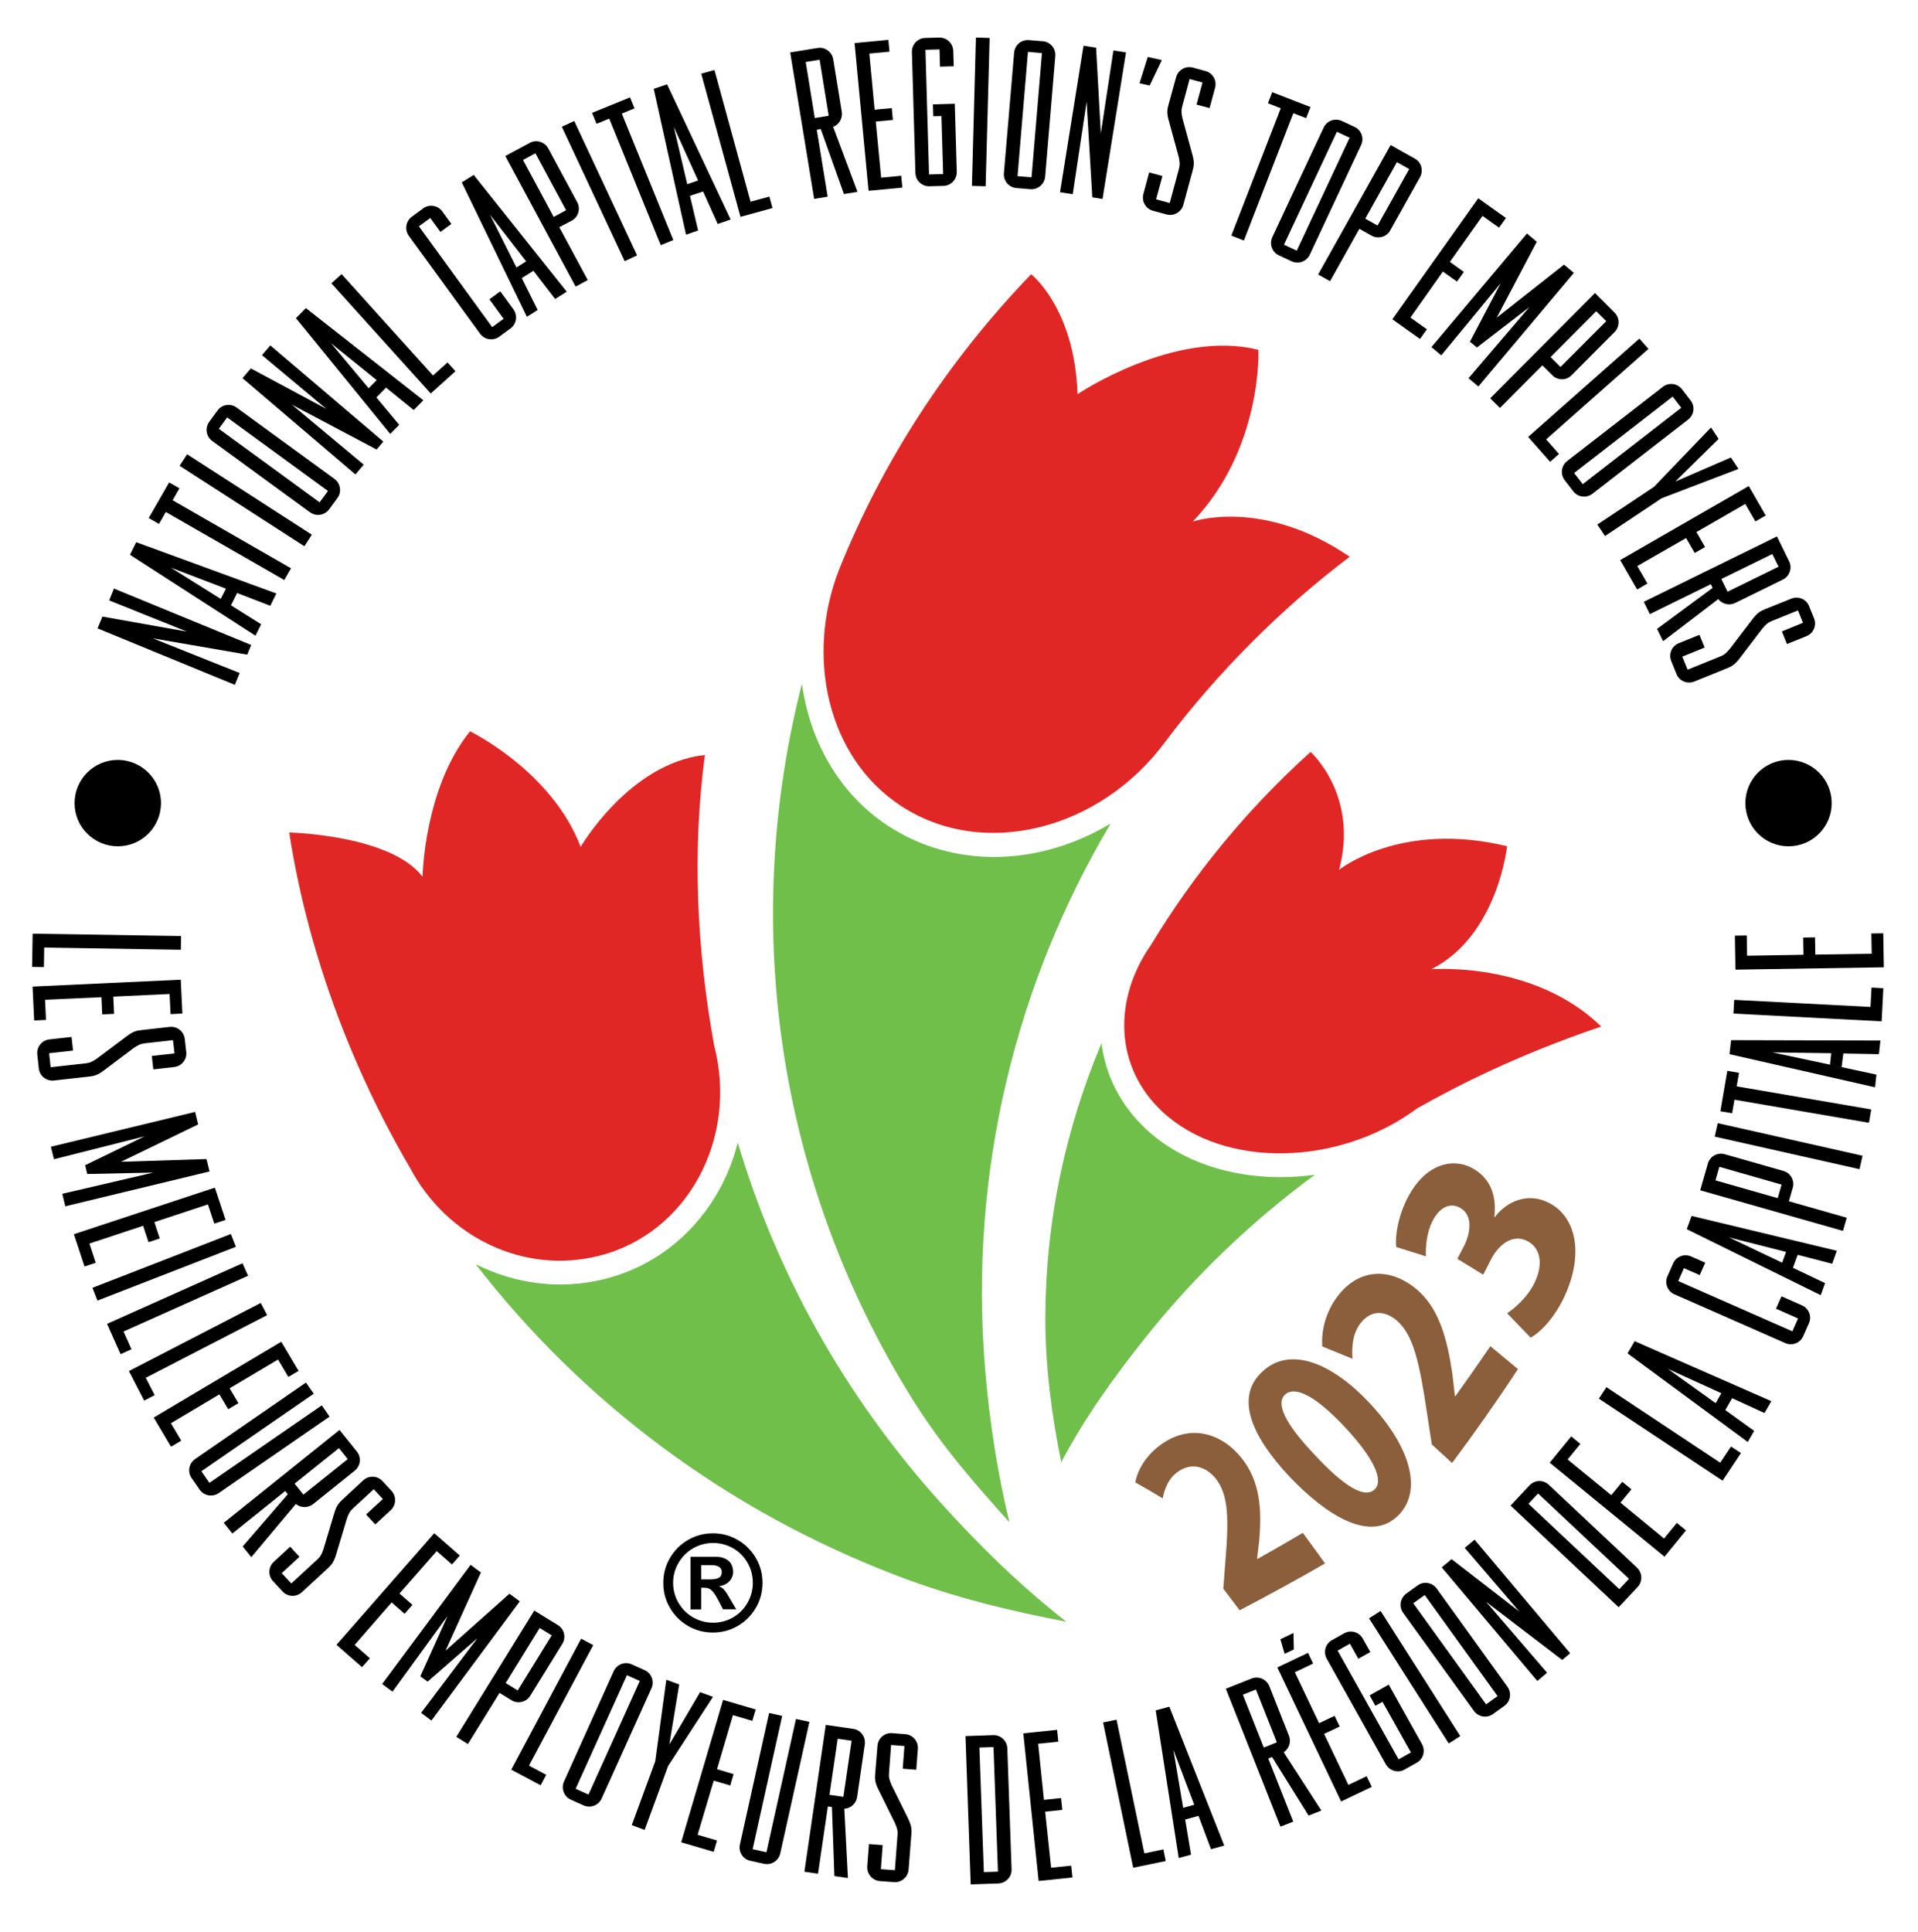 <?xml version="1.0" encoding="utf-8"?>
<!-- Generator: Adobe Illustrator 26.5.0, SVG Export Plug-In . SVG Version: 6.00 Build 0)  -->
<svg version="1.1" id="Layer_1" xmlns="http://www.w3.org/2000/svg" xmlns:xlink="http://www.w3.org/1999/xlink" x="0px" y="0px"
	 viewBox="0 0 202.65 204.13" style="enable-background:new 0 0 202.65 204.13;" xml:space="preserve">
<style type="text/css">
	.st0{fill:#6FBF4A;}
	.st1{fill:#E12726;}
	.st2{fill:#8B5E3C;}
</style>
<g>
	<g>
		<path class="st0" d="M99.4,158.77c-10.27-11.39-17.39-24.41-21.45-38.05c-0.49,1.95-1.25,3.81-2.28,5.54
			c-2.68,4.5-6.88,7.66-11.84,8.88c-4.66,1.15-9.42,0.5-13.56-1.57c11.1,14.34,26.27,25.97,44.72,32.98
			c5.84,2.22,11.73,3.64,17.68,4.78C107.98,167.68,103.5,163.33,99.4,158.77z"/>
		<path class="st1" d="M30.56,87.95c1.89,12.31,6.46,24.66,12.75,35.41c3.89,7.35,11.99,11.29,19.91,9.33
			c9.36-2.3,14.82-12.35,12.23-22.27c-1.83-10.09-2.33-20.55-0.97-30.66c-7.99,0.86-13.13,9.71-13.13,9.71
			c-3.02-8-11.69-12.21-11.69-12.21c-4.88,6.06-5.01,15.37-5.01,15.37C41.29,88.19,30.56,87.95,30.56,87.95z"/>
		<path class="st0" d="M117.35,87c-7.46,4.5-16.56,4.86-23.61,0.19c-5.02-3.32-8.16-8.81-9.01-14.95
			c-6.35,24.81-2.96,52.07,11.65,75.54c3.09,4.96,6.5,8.85,10.28,13.05c-1.25-5.03-2.15-10.91-2.58-16.23
			C102.35,123.68,107.39,103.77,117.35,87z"/>
		<path class="st1" d="M142.61,58.82c-7.27,5.48-14,12.27-19.46,19.5c-6.86,9.36-19.28,12.56-28.02,6.78
			c-7.7-5.09-10.05-15.71-6.49-24.88c4.59-11.47,11.48-22.09,20.31-31.25c0,0,4.6,3.59,4.9,12.67c0,0,10.28-6.92,19.11-4.68
			c0,0,0.46,10.4-6.94,18.15C126.02,55.1,133.4,52.54,142.61,58.82z"/>
		<path class="st0" d="M121.1,119.3c-2.72-2.54-4.3-5.71-4.72-9.09c-3.79,9.01-5.88,18.69-5.93,28.78
			c-0.03,5.23,0.66,10.5,1.68,15.48c2.43-4.6,5.52-8.94,8.97-13.26c5.18-6.49,11.17-12.19,17.82-17.1
			C132.24,125.03,125.53,123.43,121.1,119.3z"/>
		<path class="st1" d="M169.18,108.45c-9.06,3.07-15.39,6.36-19.44,8.64c-8.25,6.14-20.43,6.42-26.92,0.36
			c-5.07-4.73-5.25-11.85-1.19-17.65c4.48-7.41,10.15-14.33,16.84-20.36c0,0,5.11,4.53,3.02,12.45c0,0,6.45-5.22,17.74-2.49
			c0,0-0.97,9.44-7.99,12.99C151.23,102.42,162.01,101.47,169.18,108.45z"/>
	</g>
	<g>
		<path d="M19.75,66.73l-8.22-3.3l0.51-1.25l14.5,5.96l-0.42,1.02l-9.97-1.72l9.17,3.66l-0.51,1.25l-14.5-5.96l0.51-1.25
			L19.75,66.73z"/>
		<path d="M24.4,63.95l3.19,2l-0.6,1.21l-13.26-8.55l0.66-1.33L29.2,62.7L28.56,64l-3.51-1.35L24.4,63.95z M23.87,62.19l-5.82-2.22
			l5.27,3.3L23.87,62.19z"/>
		<path d="M17.52,54.09l-0.72,1.26l-1.09-0.62l2.16-3.76l1.09,0.62l-0.72,1.26l12.51,7.19l-0.71,1.24L17.52,54.09z"/>
		<path d="M18.98,49.21l0.79-1.22l13.18,8.5l-0.79,1.22L18.98,49.21z"/>
		<path d="M22.43,46.59c-0.65-0.47-0.79-1.38-0.32-2.03l0.88-1.2c0.46-0.63,1.37-0.78,2.01-0.3l10.33,7.53
			c0.65,0.47,0.79,1.38,0.33,2.01l-0.88,1.2c-0.47,0.65-1.38,0.79-2.03,0.32L22.43,46.59z M33.77,53.07l0.88-1.2L24,44.1l-0.88,1.2
			L33.77,53.07z"/>
		<path d="M34.48,43.2l-6.8-5.68l0.88-1.03L40.5,46.65l-0.71,0.84l-8.94-4.73l7.58,6.33l-0.88,1.03L25.62,39.95l0.88-1.03
			L34.48,43.2z"/>
		<path d="M39.77,41.99l2.41,2.89l-0.95,0.96l-9.96-12.23l1.05-1.06l12.41,9.74l-1.02,1.03l-2.92-2.37L39.77,41.99z M39.8,40.16
			l-4.84-3.91l3.99,4.77L39.8,40.16z"/>
		<path d="M45.75,39.67l1.53-1.38l0.84,0.93l-2.61,2.35l-10.5-11.64l1.08-0.97L45.75,39.67z"/>
		<path d="M52.86,30.78l1.39,1.9c0.47,0.65,0.33,1.55-0.3,2.01l-1.2,0.88c-0.65,0.47-1.55,0.33-2.03-0.32l-7.52-10.33
			c-0.47-0.65-0.33-1.55,0.32-2.03l1.2-0.88c0.63-0.46,1.54-0.32,2.01,0.33l0.96,1.32l-1.16,0.84l-1.07-1.47l-1.2,0.88L52,34.56
			l1.21-0.88l-1.5-2.06L52.86,30.78z"/>
		<path d="M55.13,29.38l1.68,3.37l-1.14,0.72l-6.88-14.2l1.26-0.79l9.83,12.34l-1.23,0.77l-2.29-2.98L55.13,29.38z M55.59,27.61
			l-3.81-4.92l2.79,5.57L55.59,27.61z"/>
		<path d="M53.39,16.48l2.59-1.39c0.69-0.37,1.57-0.11,1.95,0.6l3.06,5.68c0.37,0.69,0.11,1.57-0.58,1.94L59.09,24l3.01,5.59
			l-1.28,0.69L53.39,16.48z M58.5,22.92l1.31-0.71l-3.24-6.02l-1.31,0.71L58.5,22.92z"/>
		<path d="M59.36,13.39l1.31-0.61l6.64,14.2L66,27.59L59.36,13.39z"/>
		<path d="M64.37,12.53l-1.34,0.55l-0.47-1.16l4.01-1.63l0.47,1.16l-1.34,0.55l5.44,13.36l-1.33,0.54L64.37,12.53z"/>
		<path d="M72.9,20.69l0.86,3.66l-1.28,0.44l-3.41-15.4l1.41-0.48l6.72,14.28l-1.37,0.47l-1.54-3.43L72.9,20.69z M73.76,19.07
			l-2.57-5.67l1.42,6.06L73.76,19.07z"/>
		<path d="M79.3,21.31l1.99-0.54l0.33,1.21l-3.38,0.93L74.09,7.78l1.4-0.38L79.3,21.31z"/>
		<path d="M83.49,5.54l2.9-0.47c0.77-0.13,1.52,0.41,1.65,1.2l0.9,5.53c0.11,0.7-0.28,1.36-0.91,1.6l2.57,6.87l-1.43,0.23
			l-2.45-6.87l-0.42,0.07l1.15,7.08l-1.43,0.23L83.49,5.54z M86.09,12.47l1.47-0.24L86.6,6.31l-1.47,0.24L86.09,12.47z"/>
		<path d="M93.1,18.77l2.12-0.2l0.12,1.25l-3.57,0.34L90.29,4.55l3.57-0.34l0.12,1.25l-2.13,0.2l0.56,5.93l1.81-0.17l0.12,1.25
			l-1.81,0.17L93.1,18.77z"/>
		<path d="M98.57,11.03l2.31-0.07l0.21,7.19c0.02,0.8-0.6,1.47-1.41,1.49l-1.49,0.04c-0.78,0.02-1.45-0.61-1.47-1.41L96.35,5.5
			c-0.02-0.8,0.61-1.47,1.39-1.49l1.49-0.04c0.8-0.02,1.47,0.61,1.49,1.41L100.77,7l-1.45,0.04l-0.05-1.82l-1.49,0.04l0.38,13.17
			l1.49-0.04l-0.18-6.13l-0.86,0.02L98.57,11.03z"/>
		<path d="M103.11,3.97l1.45,0.04l-0.42,15.67l-1.45-0.04L103.11,3.97z"/>
		<path d="M107.15,5.56c0.07-0.8,0.77-1.39,1.57-1.32l1.48,0.12c0.78,0.07,1.37,0.76,1.3,1.57l-1.07,12.73
			c-0.07,0.8-0.77,1.39-1.55,1.33l-1.49-0.12c-0.8-0.07-1.39-0.77-1.32-1.57L107.15,5.56z M107.51,18.61l1.48,0.12l1.1-13.12
			l-1.48-0.13L107.51,18.61z"/>
		<path d="M116.31,14.09l1.33-8.76l1.33,0.21l-2.48,15.48l-1.08-0.17l-0.6-10.1l-1.47,9.77L112,20.31l2.48-15.48l1.33,0.21
			L116.31,14.09z"/>
		<path d="M120.4,8.8l0.87-2.78l1.49,0.33l-1.29,2.69L120.4,8.8z"/>
		<path d="M124.26,8.17c0.21-0.78,1-1.23,1.76-1.03l1.36,0.37c0.76,0.2,1.21,1,1,1.77l-0.58,2.14l-1.38-0.37l0.63-2.33l-1.36-0.37
			l-0.78,2.88c-0.13,0.49-0.08,0.75,0.02,1.26l1.04,3.8c0.23,0.81,0.19,1.19,0.03,1.76l-0.97,3.58c-0.21,0.77-1,1.23-1.76,1.03
			l-1.44-0.39c-0.78-0.21-1.23-1-1.02-1.78l0.61-2.27l1.4,0.38l-0.67,2.46l1.44,0.39l0.97-3.6c0.13-0.49,0.08-0.75-0.02-1.27
			l-1.04-3.8c-0.23-0.81-0.19-1.17-0.03-1.75L124.26,8.17z"/>
		<path d="M135.32,11.44l-1.35-0.53l0.45-1.17l4.04,1.57l-0.46,1.17l-1.35-0.52l-5.22,13.45l-1.33-0.52L135.32,11.44z"/>
		<path d="M139.85,13.48c0.34-0.73,1.2-1.04,1.93-0.7l1.35,0.63c0.71,0.33,1.02,1.19,0.68,1.92l-5.42,11.57
			c-0.34,0.73-1.2,1.04-1.91,0.71l-1.35-0.63c-0.73-0.34-1.04-1.2-0.7-1.93L139.85,13.48z M135.66,25.85l1.35,0.63l5.59-11.93
			l-1.35-0.63L135.66,25.85z"/>
		<path d="M146.93,15.32l2.56,1.44c0.69,0.38,0.93,1.26,0.54,1.96l-3.15,5.63c-0.38,0.68-1.26,0.93-1.95,0.55l-1.3-0.73l-3.1,5.54
			l-1.26-0.71L146.93,15.32z M144.25,23.1l1.3,0.73l3.34-5.97l-1.3-0.73L144.25,23.1z"/>
		<path d="M149.02,33.55l1.74,1.24l-0.73,1.02l-2.92-2.08l9.08-12.78l2.92,2.08l-0.73,1.02l-1.74-1.24l-3.45,4.86l1.48,1.06
			l-0.73,1.02l-1.49-1.06L149.02,33.55z"/>
		<path d="M155.31,36.1l3.25-6.18l-6.28,7.62l-1.04-0.87l10.09-12l1.04,0.87l-4.23,8.02l7.11-5.6l1.04,0.87l-10.09,12l-1.04-0.87
			l6.42-7.51l-5.53,4.26L155.31,36.1z"/>
		<path d="M168.52,30.96l2.08,2.08c0.55,0.55,0.55,1.47-0.01,2.04l-4.55,4.57c-0.55,0.56-1.47,0.56-2.02,0l-1.06-1.05l-4.48,4.5
			l-1.03-1.02L168.52,30.96z M163.83,37.72l1.05,1.05l4.83-4.84l-1.06-1.05L163.83,37.72z"/>
		<path d="M163.36,46.42l1.36,1.54l-0.94,0.83l-2.32-2.63l11.75-10.39l0.96,1.09L163.36,46.42z"/>
		<path d="M175.69,40.87c0.63-0.49,1.54-0.38,2.03,0.26l0.91,1.18c0.48,0.62,0.37,1.53-0.27,2.02l-10.1,7.83
			c-0.64,0.49-1.54,0.38-2.02-0.24l-0.91-1.18c-0.49-0.64-0.38-1.54,0.26-2.04L175.69,40.87z M166.32,49.97l0.91,1.18l10.41-8.07
			l-0.91-1.18L166.32,49.97z"/>
		<path d="M175.56,52.64l-5.98,3.99l-0.81-1.21l5.99-3.99l6.02-6.27l0.8,1.21L177,50.88l5.88-2.55l0.8,1.21L175.56,52.64z"/>
		<path d="M172.99,59.8l1.07,1.85l-1.09,0.63l-1.79-3.11l13.59-7.82l1.79,3.11l-1.09,0.63l-1.07-1.85l-5.16,2.97l0.91,1.58
			l-1.09,0.63l-0.91-1.58L172.99,59.8z"/>
		<path d="M187.75,56.67l1.29,2.64c0.34,0.7,0.05,1.57-0.67,1.92l-5.03,2.47c-0.63,0.31-1.38,0.13-1.79-0.41l-5.83,4.45l-0.64-1.3
			l5.87-4.33l-0.19-0.39l-6.44,3.16l-0.64-1.3L187.75,56.67z M181.87,61.17l0.66,1.34l5.39-2.64l-0.66-1.34L181.87,61.17z"/>
		<path d="M189.26,63.25c0.75-0.3,1.59,0.05,1.88,0.78l0.53,1.31c0.29,0.73-0.06,1.57-0.81,1.87l-2.05,0.83l-0.54-1.33l2.23-0.91
			l-0.53-1.31l-2.76,1.12c-0.47,0.19-0.65,0.39-0.99,0.78l-2.39,3.13c-0.51,0.67-0.83,0.87-1.38,1.09l-3.43,1.39
			c-0.74,0.3-1.59-0.05-1.88-0.78l-0.56-1.38c-0.3-0.74,0.05-1.59,0.8-1.89l2.18-0.88l0.55,1.34l-2.36,0.96l0.56,1.38l3.45-1.4
			c0.47-0.19,0.65-0.39,0.99-0.78l2.39-3.13c0.51-0.67,0.81-0.86,1.38-1.09L189.26,63.25z"/>
	</g>
	<g>
		<path d="M4.67,100.11l-0.03,2.06l-1.25-0.02l0.06-3.51l15.68,0.25l-0.02,1.45L4.67,100.11z"/>
		<path d="M4.76,105.62l0.1,2.13l-1.25,0.06l-0.17-3.58l15.66-0.73l0.17,3.58l-1.25,0.06l-0.1-2.13l-5.95,0.28l0.08,1.82l-1.25,0.06
			l-0.08-1.82L4.76,105.62z"/>
		<path d="M17.92,108.49c0.8-0.09,1.51,0.48,1.6,1.26l0.16,1.4c0.09,0.78-0.49,1.49-1.28,1.58l-2.2,0.25l-0.16-1.42l2.4-0.27
			l-0.16-1.4l-2.96,0.33c-0.51,0.06-0.73,0.2-1.17,0.48L11,113.07c-0.67,0.51-1.04,0.61-1.62,0.67l-3.68,0.41
			c-0.8,0.09-1.51-0.48-1.6-1.26l-0.16-1.48c-0.09-0.8,0.48-1.51,1.28-1.6l2.34-0.26l0.16,1.44l-2.53,0.28l0.16,1.48l3.7-0.41
			c0.51-0.06,0.73-0.2,1.17-0.49l3.15-2.36c0.67-0.51,1.02-0.61,1.62-0.67L17.92,108.49z"/>
		<path d="M9,123.1l6.28-3.05l-9.58,2.42l-0.32-1.32l15.24-3.68l0.32,1.32l-8.16,3.95l9.04-0.29l0.32,1.31L6.9,127.44l-0.32-1.32
			l9.62-2.24l-6.98,0.15L9,123.1z"/>
		<path d="M9.45,131.38l0.67,2.03l-1.19,0.39l-1.12-3.41l14.89-4.92l1.13,3.41l-1.19,0.39l-0.67-2.03l-5.66,1.87l0.57,1.73
			l-1.19,0.39l-0.57-1.73L9.45,131.38z"/>
		<path d="M24.39,130.37l0.53,1.35L10.3,137.4l-0.53-1.35L24.39,130.37z"/>
		<path d="M13.05,140.67l0.84,1.88l-1.15,0.51l-1.43-3.2l14.31-6.4l0.59,1.32L13.05,140.67z"/>
		<path d="M15.4,145.56l0.94,1.83l-1.11,0.58l-1.61-3.12l13.93-7.2l0.67,1.29L15.4,145.56z"/>
		<path d="M18.06,150.36l1.09,1.84l-1.08,0.64l-1.83-3.08l13.48-8.01l1.83,3.08l-1.08,0.64l-1.09-1.84l-5.12,3.04l0.93,1.57
			l-1.08,0.64l-0.93-1.57L18.06,150.36z"/>
		<path d="M33.15,147.24l-11.87,8.19l0.85,1.23l11.87-8.19l0.82,1.19l-11.71,8.08c-0.66,0.46-1.56,0.29-2.02-0.37l-0.85-1.23
			c-0.45-0.65-0.28-1.54,0.38-2l11.71-8.08L33.15,147.24z"/>
		<path d="M35.87,151.07l1.84,2.29c0.49,0.61,0.39,1.52-0.24,2.02l-4.37,3.51c-0.55,0.44-1.32,0.43-1.84,0l-4.71,5.62l-0.91-1.13
			l4.77-5.52l-0.27-0.34l-5.59,4.49l-0.91-1.13L35.87,151.07z M31.13,156.74l0.93,1.16l4.68-3.75l-0.93-1.16L31.13,156.74z"/>
		<path d="M38.37,156.4c0.59-0.55,1.51-0.51,2.04,0.07l0.96,1.04c0.53,0.58,0.5,1.49-0.09,2.04l-1.63,1.5l-0.97-1.05l1.77-1.63
			l-0.96-1.04l-2.19,2.02c-0.38,0.35-0.47,0.59-0.65,1.08l-1.13,3.77c-0.24,0.81-0.47,1.1-0.9,1.5l-2.72,2.51
			c-0.59,0.54-1.5,0.51-2.04-0.07l-1.01-1.09c-0.55-0.59-0.51-1.51,0.08-2.05l1.73-1.6l0.98,1.07l-1.87,1.73l1.01,1.09l2.74-2.53
			c0.38-0.35,0.47-0.59,0.65-1.08l1.13-3.77c0.24-0.81,0.46-1.09,0.9-1.5L38.37,156.4z"/>
		<path d="M37.47,173.78l1.61,1.41l-0.83,0.94l-2.7-2.36l10.33-11.79l2.7,2.36l-0.83,0.94l-1.61-1.41l-3.93,4.48l1.37,1.2
			l-0.83,0.94l-1.37-1.2L37.47,173.78z"/>
		<path d="M44.41,177.1l2.87-6.37l-5.81,7.99l-1.09-0.81l9.34-12.59l1.09,0.81l-3.74,8.26l6.76-6.02l1.09,0.81l-9.34,12.59
			l-1.09-0.81l5.95-7.89l-5.26,4.59L44.41,177.1z"/>
		<path d="M56.45,170.15l2.5,1.54c0.67,0.41,0.88,1.3,0.46,1.98l-3.39,5.49c-0.41,0.67-1.3,0.88-1.97,0.47l-1.27-0.78l-3.34,5.4
			l-1.23-0.76L56.45,170.15z M53.43,177.81l1.27,0.78l3.59-5.82l-1.27-0.78L53.43,177.81z"/>
		<path d="M55.89,186.53l1.82,0.97l-0.59,1.11l-3.1-1.65l7.38-13.84l1.28,0.68L55.89,186.53z"/>
		<path d="M64.84,176.56c0.33-0.73,1.19-1.06,1.92-0.72l1.36,0.61c0.71,0.32,1.04,1.18,0.71,1.91l-5.26,11.65
			c-0.33,0.73-1.19,1.05-1.9,0.73l-1.36-0.61c-0.73-0.33-1.05-1.19-0.72-1.92L64.84,176.56z M60.82,188.98l1.36,0.61l5.42-12
			l-1.36-0.61L60.82,188.98z"/>
		<path d="M70.59,186.57l-2.48,6.75l-1.36-0.5l2.48-6.75l1.17-8.61l1.36,0.5l-1.04,6.34l3.25-5.53l1.36,0.5L70.59,186.57z"/>
		<path d="M73.71,193.84l2.05,0.6l-0.35,1.2l-3.44-1.01l4.43-15.04l3.44,1.01l-0.35,1.2l-2.05-0.6l-1.68,5.71l1.75,0.52l-0.35,1.2
			l-1.75-0.51L73.71,193.84z"/>
		<path d="M82.64,181.28l-3.12,14.08l1.46,0.32l3.12-14.08l1.42,0.31l-3.08,13.89c-0.17,0.78-0.95,1.28-1.73,1.1l-1.45-0.32
			c-0.77-0.17-1.26-0.94-1.08-1.72l3.08-13.89L82.64,181.28z"/>
		<path d="M87.25,182.23l2.91,0.42c0.78,0.11,1.32,0.85,1.21,1.64l-0.81,5.55c-0.1,0.7-0.67,1.21-1.35,1.25l0.38,7.32l-1.43-0.21
			l-0.26-7.29l-0.43-0.06l-1.04,7.1l-1.44-0.21L87.25,182.23z M87.64,189.62l1.47,0.21l0.87-5.93l-1.47-0.21L87.64,189.62z"/>
		<path d="M92.71,184.44c0.06-0.8,0.75-1.4,1.54-1.34l1.41,0.11c0.78,0.06,1.38,0.75,1.32,1.55l-0.17,2.21l-1.43-0.11l0.18-2.4
			l-1.41-0.11l-0.22,2.97c-0.04,0.51,0.06,0.75,0.26,1.24l1.74,3.53c0.37,0.76,0.41,1.13,0.36,1.72L96,197.5
			c-0.06,0.8-0.75,1.4-1.54,1.34l-1.49-0.11c-0.8-0.06-1.4-0.76-1.34-1.56l0.18-2.35l1.45,0.11l-0.19,2.54l1.48,0.11l0.28-3.71
			c0.04-0.51-0.06-0.75-0.26-1.24l-1.74-3.53c-0.38-0.75-0.41-1.11-0.36-1.72L92.71,184.44z"/>
		<path d="M102.01,183.41l2.92-0.1c0.8-0.03,1.47,0.59,1.5,1.4l0.45,12.77c0.03,0.8-0.6,1.47-1.4,1.5l-2.92,0.1L102.01,183.41z
			 M103.95,197.78l1.49-0.05l-0.47-13.16l-1.49,0.05L103.95,197.78z"/>
		<path d="M111.06,197.32l2.12-0.22l0.13,1.25l-3.57,0.37l-1.62-15.6l3.57-0.37l0.13,1.25l-2.13,0.22l0.61,5.93l1.81-0.19l0.13,1.25
			l-1.81,0.19L111.06,197.32z"/>
		<path d="M120.91,195.8l2.01-0.42l0.25,1.23l-3.44,0.71l-3.18-15.35l1.42-0.29L120.91,195.8z"/>
		<path d="M125.22,192.23l0.62,3.71l-1.3,0.35l-2.43-15.59l1.44-0.39l5.8,14.67l-1.4,0.38l-1.32-3.52L125.22,192.23z M126.18,190.67
			l-2.21-5.82l1.04,6.14L126.18,190.67z"/>
		<path d="M129.52,178.41l2.73-1.08c0.73-0.29,1.57,0.08,1.87,0.82l2.06,5.21c0.26,0.66,0.02,1.38-0.55,1.76l3.98,6.16l-1.35,0.53
			l-3.86-6.19l-0.4,0.16l2.64,6.67l-1.35,0.53L129.52,178.41z M133.53,184.62l1.38-0.55l-2.21-5.58l-1.38,0.55L133.53,184.62z"/>
		<path d="M142.47,188.57l1.93-0.92l0.54,1.13l-3.24,1.54l-6.74-14.16l3.24-1.54l0.54,1.13l-1.93,0.92l2.56,5.38l1.64-0.78
			l0.54,1.13l-1.65,0.78L142.47,188.57z M135.73,174.72l-0.45-1.54l1.38-0.66l0.04,1.74L135.73,174.72z"/>
		<path d="M144.71,179.11l2.02-1.13l3.51,6.28c0.39,0.7,0.15,1.58-0.56,1.97l-1.3,0.73c-0.68,0.38-1.56,0.13-1.96-0.57l-6.24-11.15
			c-0.39-0.7-0.14-1.58,0.54-1.96l1.3-0.73c0.7-0.39,1.58-0.14,1.97,0.56l0.8,1.42l-1.27,0.71l-0.89-1.59l-1.3,0.73l6.44,11.49
			l1.3-0.73l-3-5.35l-0.75,0.42L144.71,179.11z"/>
		<path d="M144.65,170.97l1.22-0.78l8.42,13.22l-1.22,0.78L144.65,170.97z"/>
		<path d="M148.25,170.39c-0.47-0.65-0.32-1.55,0.33-2.03l1.21-0.87c0.64-0.46,1.54-0.31,2.01,0.34l7.47,10.37
			c0.47,0.65,0.32,1.55-0.31,2.01l-1.21,0.87c-0.65,0.47-1.55,0.32-2.02-0.33L148.25,170.39z M157.02,180.06l1.21-0.87l-7.7-10.68
			l-1.21,0.87L157.02,180.06z"/>
		<path d="M160.53,170.26l-5.77-6.73l1.04-0.87l10.1,12l-0.84,0.71l-8.04-6.14l6.44,7.49l-1.03,0.87l-10.1-12l1.04-0.87
			L160.53,170.26z"/>
		<path d="M159.6,159.06l2-2.13c0.55-0.59,1.46-0.62,2.05-0.06l9.31,8.75c0.58,0.55,0.61,1.46,0.06,2.05l-2,2.13L159.6,159.06z
			 M171.09,167.89l1.02-1.09l-9.6-9.02l-1.02,1.09L171.09,167.89z"/>
		<path d="M175.82,162.54l1.35-1.65l0.97,0.79l-2.27,2.78l-12.13-9.93l2.27-2.78l0.97,0.79l-1.35,1.65l4.61,3.77l1.16-1.41
			l0.97,0.79l-1.16,1.41L175.82,162.54z"/>
		<path d="M181.75,154.53l1.14-1.71l1.05,0.69l-1.94,2.92l-13.07-8.67l0.8-1.21L181.75,154.53z"/>
		<path d="M182.29,148.97l3.05,2.2l-0.68,1.17l-12.7-9.36l0.75-1.29l14.45,6.34l-0.73,1.25l-3.42-1.57L182.29,148.97z
			 M181.87,147.19l-5.66-2.58l5.06,3.63L181.87,147.19z"/>
		<path d="M188.23,136.95l2.15,0.95c0.74,0.32,1.07,1.18,0.75,1.89l-0.6,1.36c-0.32,0.74-1.18,1.07-1.91,0.74l-11.7-5.15
			c-0.74-0.32-1.07-1.18-0.74-1.91l0.6-1.36c0.32-0.72,1.17-1.05,1.9-0.73l1.49,0.66l-0.58,1.31l-1.67-0.73l-0.6,1.36l12.06,5.31
			l0.6-1.36l-2.33-1.03L188.23,136.95z"/>
		<path d="M189.44,133.94l3.39,1.62l-0.46,1.27l-14.15-6.97l0.51-1.4l15.34,3.68l-0.49,1.37l-3.64-0.94L189.44,133.94z
			 M188.71,132.26l-6.03-1.53l5.62,2.67L188.71,132.26z"/>
		<path d="M179.64,125.75l0.81-2.83c0.21-0.75,1.01-1.2,1.79-0.98l6.2,1.77c0.75,0.21,1.2,1.01,0.98,1.77l-0.41,1.43l6.11,1.74
			l-0.4,1.39L179.64,125.75z M187.83,126.58l0.41-1.43l-6.58-1.88l-0.41,1.43L187.83,126.58z"/>
		<path d="M181.17,120.08l0.32-1.42l15.3,3.44l-0.32,1.42L181.17,120.08z"/>
		<path d="M183.26,116.18l-0.25,1.43l-1.24-0.21l0.73-4.27l1.24,0.21l-0.25,1.43l14.22,2.44l-0.24,1.41L183.26,116.18z"/>
		<path d="M194.58,112.74l3.68,0.79l-0.15,1.34l-15.38-3.5l0.17-1.48l15.78,0.04l-0.16,1.44l-3.76-0.07L194.58,112.74z
			 M193.48,111.27l-6.22-0.09l6.09,1.3L193.48,111.27z"/>
		<path d="M197.63,106.38l0.11-2.05l1.25,0.07l-0.18,3.5l-15.66-0.82l0.08-1.45L197.63,106.38z"/>
		<path d="M197.76,100.76l-0.04-2.14l1.26-0.02l0.06,3.59l-15.68,0.25l-0.06-3.59l1.26-0.02l0.03,2.14l5.96-0.1l-0.03-1.82
			l1.25-0.02l0.03,1.82L197.76,100.76z"/>
	</g>
	<path d="M17.01,84.85c0,2.52-2.04,4.56-4.56,4.56c-2.52,0-4.57-2.04-4.57-4.56c0-2.52,2.04-4.57,4.57-4.57
		C14.96,80.29,17.01,82.33,17.01,84.85z"/>
	<path d="M193.53,84.85c0,2.52-2.04,4.56-4.56,4.56c-2.52,0-4.56-2.04-4.56-4.56c0-2.52,2.04-4.57,4.56-4.57
		C191.49,80.29,193.53,82.33,193.53,84.85z"/>
	<g>
		<path class="st2" d="M130.98,170.12c-0.58-0.77-1.16-1.53-1.73-2.28c0.07-0.91,0.14-1.83,0.21-2.75c0.39-4.61,0.36-7.17-1.03-8.91
			c-1-1.2-2.42-1.71-3.88-0.76c-1.09,0.71-1.53,1.91-1.7,2.88c-0.97-0.59-1.93-1.15-2.9-1.69c0.26-1.37,1.18-2.96,2.91-4.13
			c2.87-1.95,6.08-1.2,8.3,1.53c2.05,2.53,2.15,5.61,1.89,8.73c-0.08,0.64-0.15,1.27-0.23,1.91c0.01,0.02,0.03,0.03,0.04,0.05
			c1.6-0.9,3.19-1.81,4.79-2.76c0.78,1.06,1.57,2.14,2.35,3.23C136.99,166.92,133.99,168.54,130.98,170.12z"/>
		<path class="st2" d="M144.66,148.18c4.29,4.54,5.82,9.37,2.95,12.04c-2.91,2.69-7.42-0.07-11.36-4.21
			c-4.01-4.27-5.8-8.39-2.88-11.1C136.38,142.1,140.86,144.13,144.66,148.18z M138.9,153.69c3.16,3.42,5.3,4.63,6.32,3.68
			c1.02-0.93,0-3.26-3.16-6.64c-3.07-3.27-5.23-4.35-6.29-3.39C134.81,148.25,135.66,150.28,138.9,153.69z"/>
		<path class="st2" d="M153.42,154.56c-0.71-0.66-1.43-1.31-2.14-1.96c-0.17-1.09-0.33-2.18-0.5-3.27
			c-0.81-5.48-1.47-8.32-3.21-9.83c-1.23-1.03-2.69-1.17-3.83,0.31c-0.85,1.1-0.93,2.58-0.84,3.74c-1.06-0.44-2.12-0.87-3.19-1.3
			c-0.12-1.63,0.33-3.63,1.65-5.35c2.22-2.88,5.44-3.01,8.19-0.79c2.54,2.05,3.37,5.43,3.91,9.09c0.09,0.76,0.17,1.51,0.26,2.27
			c0.02,0.01,0.03,0.03,0.05,0.04c1.23-1.71,2.46-3.47,3.7-5.29c0.97,0.81,1.94,1.61,2.91,2.42
			C158.06,148.17,155.74,151.46,153.42,154.56z"/>
		<path class="st2" d="M159.24,138.74c0.69-0.45,2.12-1.62,2.9-3.23c0.99-2.06,0.54-3.67-0.68-4.35c-1.6-0.9-3.13,0.31-3.97,1.98
			c-0.26,0.51-0.52,1.02-0.78,1.53c-0.91-0.56-1.82-1.12-2.73-1.68c0.25-0.47,0.49-0.95,0.74-1.42c0.62-1.26,0.96-3.15-0.42-3.95
			c-0.98-0.57-2.1-0.21-2.91,1.31c-0.67,1.26-0.79,2.92-0.73,3.8c-1.05-0.33-2.1-0.66-3.14-0.99c-0.14-1.28,0.24-3.41,1.3-5.38
			c1.75-3.25,4.54-4.15,6.77-2.93c1.73,0.95,2.59,2.7,2.29,5.13c0.02,0.01,0.03,0.02,0.05,0.03c1.33-1.77,3.6-2.62,5.73-1.51
			c2.88,1.47,3.71,5.41,1.64,9.88c-1.06,2.26-2.5,3.76-3.58,4.36C160.89,140.45,160.06,139.59,159.24,138.74z"/>
	</g>
</g>
<g>
	<path d="M75.32,161.99c0.72,0,1.39,0.13,2.03,0.4c0.63,0.27,1.2,0.64,1.68,1.13c0.48,0.48,0.86,1.04,1.13,1.68
		c0.27,0.63,0.4,1.31,0.4,2.03c0,0.95-0.23,1.82-0.7,2.63c-0.47,0.8-1.1,1.44-1.91,1.91c-0.8,0.47-1.68,0.7-2.63,0.7
		c-0.95,0-1.82-0.23-2.63-0.7c-0.8-0.47-1.44-1.1-1.91-1.91c-0.47-0.8-0.7-1.68-0.7-2.63c0-0.95,0.23-1.82,0.7-2.63
		c0.47-0.8,1.1-1.44,1.91-1.91C73.5,162.22,74.37,161.99,75.32,161.99z M75.34,163.01c-0.76,0-1.46,0.19-2.11,0.56
		c-0.65,0.38-1.16,0.89-1.54,1.54c-0.38,0.65-0.57,1.35-0.57,2.11c0,0.76,0.19,1.47,0.57,2.12c0.38,0.65,0.89,1.16,1.54,1.53
		c0.65,0.37,1.35,0.56,2.11,0.56c0.77,0,1.48-0.19,2.12-0.56c0.64-0.38,1.15-0.89,1.52-1.54c0.37-0.65,0.56-1.35,0.56-2.11
		c0-0.77-0.19-1.47-0.56-2.12c-0.37-0.65-0.88-1.16-1.52-1.53C76.81,163.2,76.1,163.01,75.34,163.01z M74.09,170.03h-1.13v-5.56
		h2.63c0.41,0,0.75,0.06,1.03,0.2c0.28,0.13,0.49,0.31,0.63,0.55c0.14,0.24,0.21,0.52,0.21,0.83c0,0.39-0.13,0.73-0.4,1.01
		c-0.26,0.29-0.63,0.46-1.1,0.52c0.24,0.09,0.44,0.23,0.58,0.41c0.15,0.18,0.35,0.48,0.59,0.91l0.66,1.12h-1.4l-0.46-0.9
		c-0.21-0.4-0.4-0.7-0.55-0.89c-0.15-0.19-0.3-0.32-0.45-0.39c-0.15-0.07-0.33-0.1-0.55-0.1h-0.29V170.03z M74.09,165.35v1.51H75
		c0.41,0,0.72-0.05,0.94-0.16c0.21-0.11,0.32-0.32,0.32-0.64c0-0.22-0.09-0.39-0.28-0.52s-0.48-0.19-0.87-0.19H74.09z"/>
</g>
</svg>

